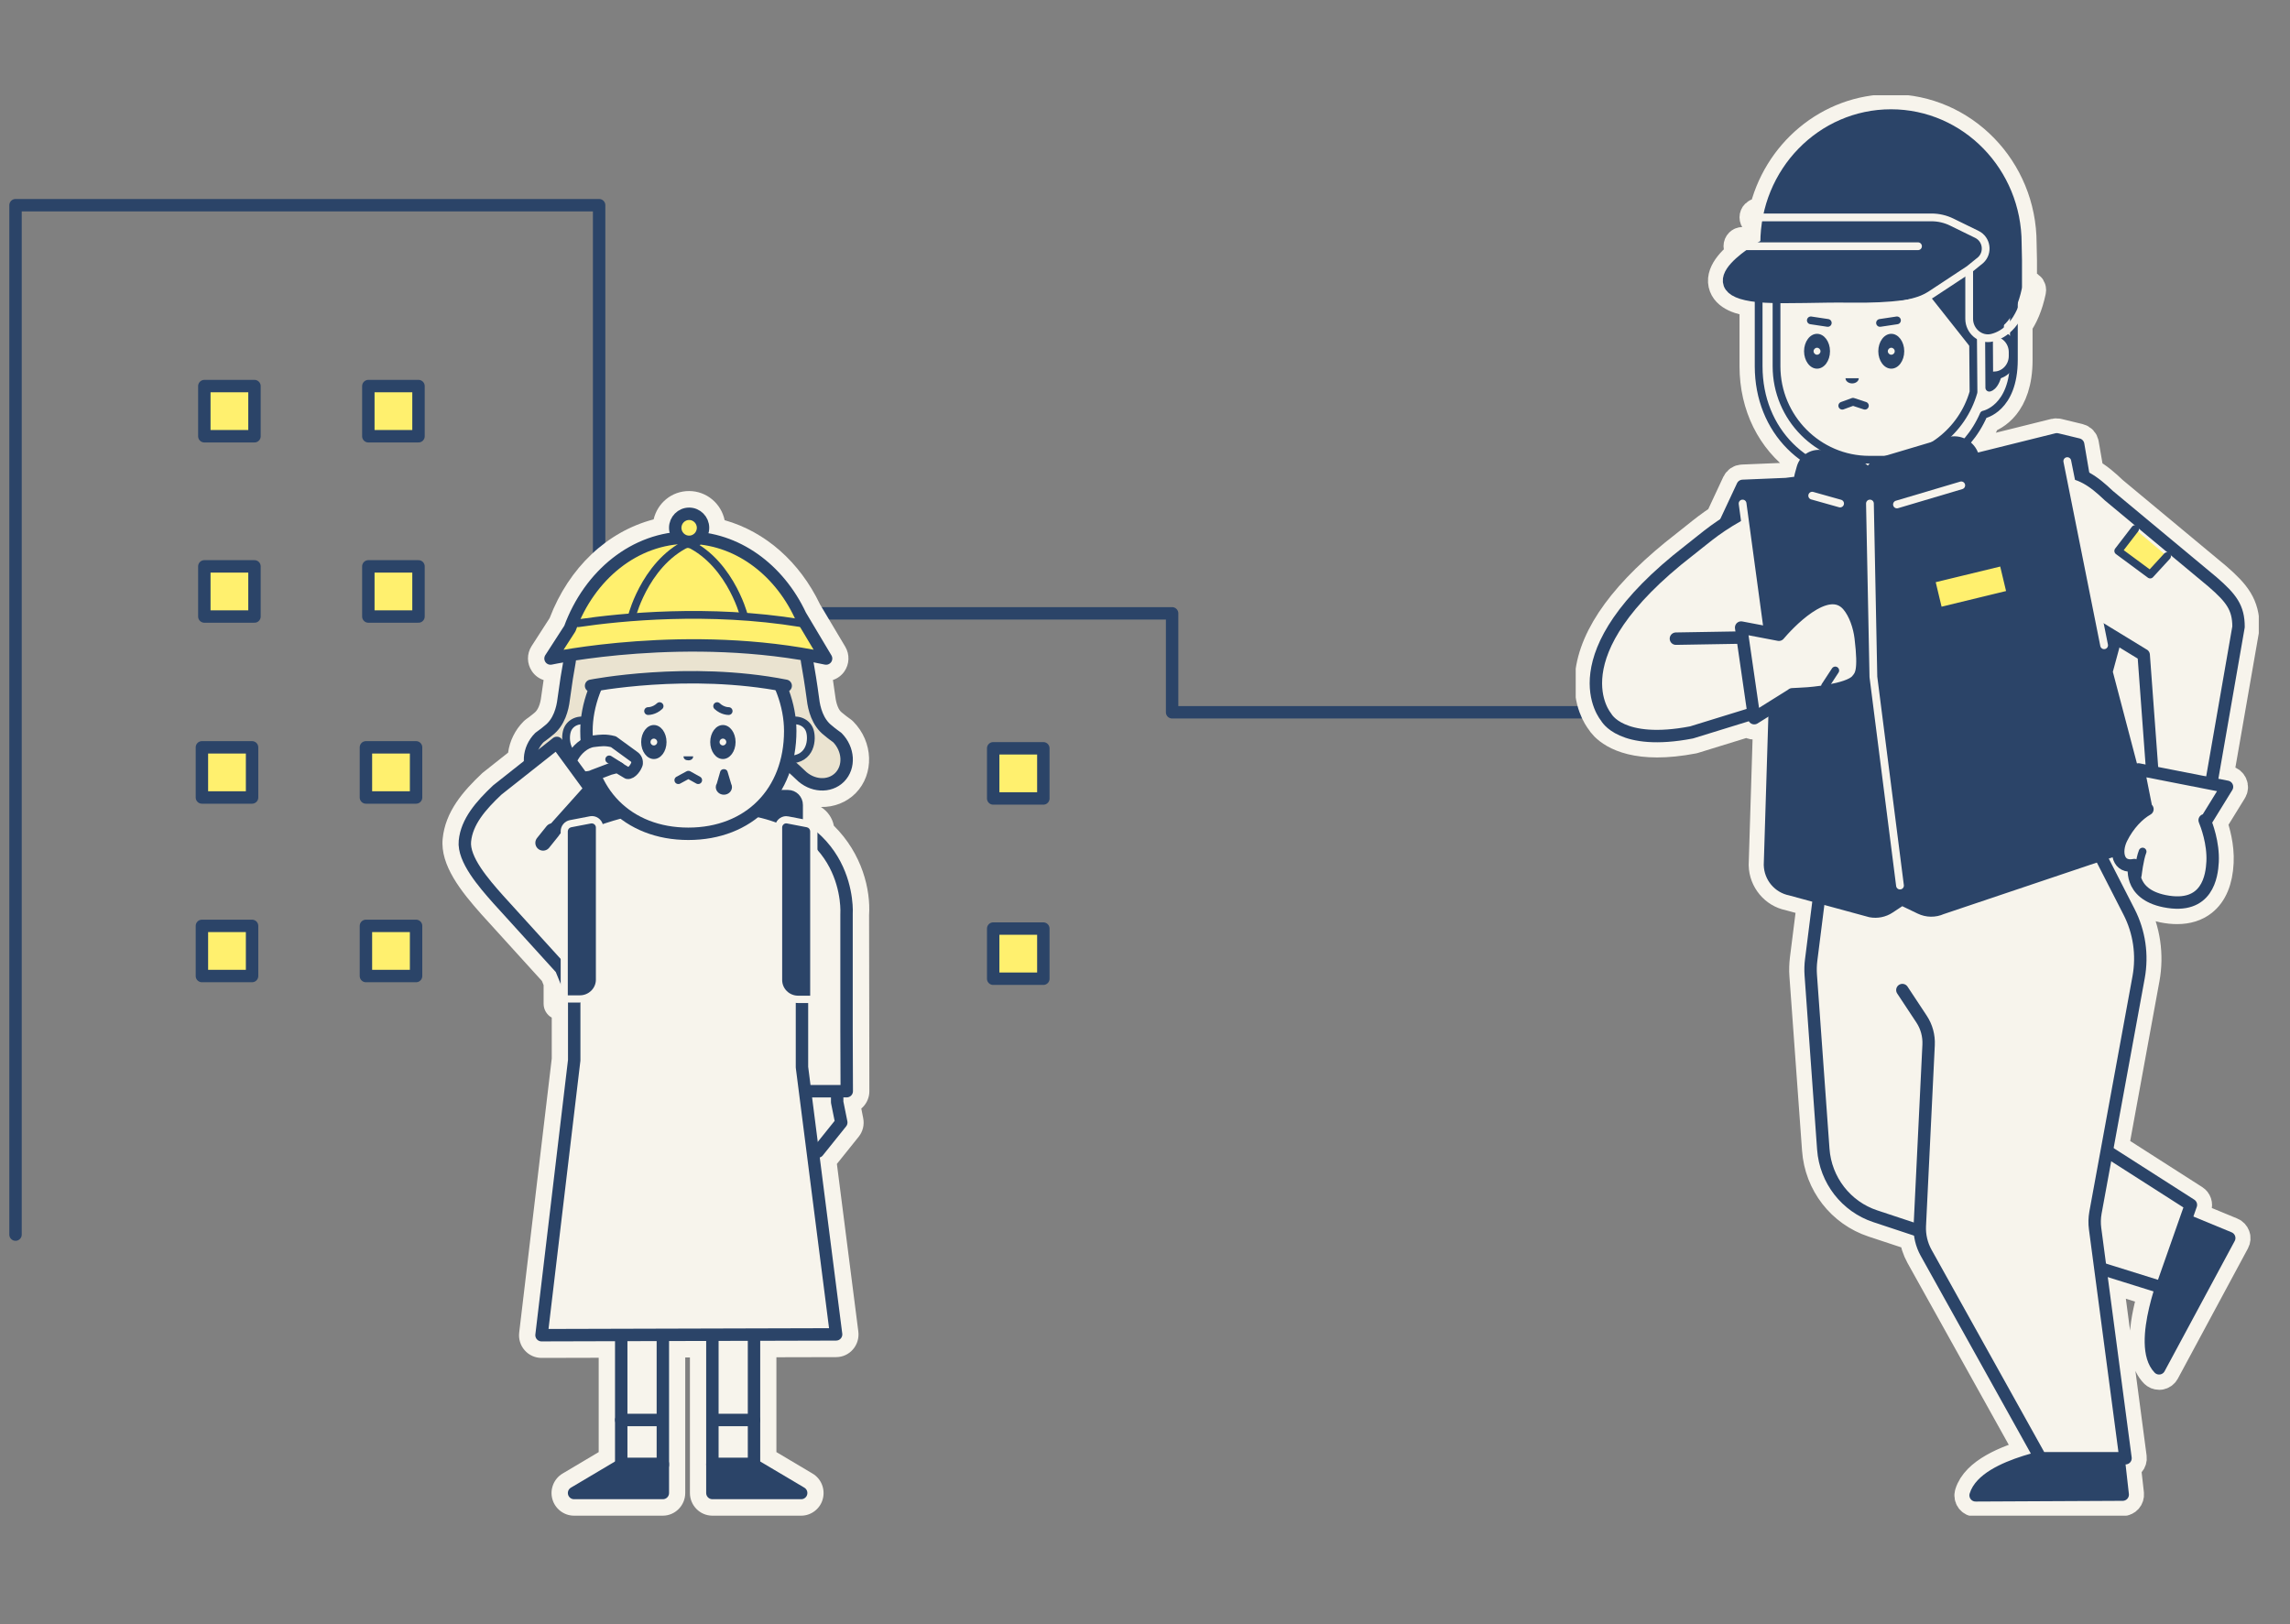 <svg width="289" height="205" viewBox="0 0 289 205" fill="none" xmlns="http://www.w3.org/2000/svg">
<rect x="0" y="0" width="289" height="205" fill="#808080" stroke="none"/>
<path d="M281.633 89.896H147.921V77.408H75.61V25.897H1.959V155.814" stroke="#2B4468" stroke-width="1.567" stroke-linecap="round" stroke-linejoin="round"/>
<g clip-path="url(#clip0_3995_42477)">
<path d="M32.116 48.727H25.787V55.057H32.116V48.727Z" fill="#FFF06E" stroke="#2B4468" stroke-width="1.567" stroke-linecap="round" stroke-linejoin="round"/>
<path d="M52.815 48.727H46.485V55.057H52.815V48.727Z" fill="#FFF06E" stroke="#2B4468" stroke-width="1.567" stroke-linecap="round" stroke-linejoin="round"/>
</g>
<g clip-path="url(#clip1_3995_42477)">
<path d="M32.116 71.479H25.787V77.808H32.116V71.479Z" fill="#FFF06E" stroke="#2B4468" stroke-width="1.567" stroke-linecap="round" stroke-linejoin="round"/>
<path d="M52.815 71.479H46.485V77.808H52.815V71.479Z" fill="#FFF06E" stroke="#2B4468" stroke-width="1.567" stroke-linecap="round" stroke-linejoin="round"/>
</g>
<g clip-path="url(#clip2_3995_42477)">
<path d="M131.67 94.44H125.341V100.77H131.67V94.44Z" fill="#FFF06E" stroke="#2B4468" stroke-width="1.567" stroke-linecap="round" stroke-linejoin="round"/>
</g>
<g clip-path="url(#clip3_3995_42477)">
<path d="M131.67 117.192H125.341V123.521H131.67V117.192Z" fill="#FFF06E" stroke="#2B4468" stroke-width="1.567" stroke-linecap="round" stroke-linejoin="round"/>
</g>
<g clip-path="url(#clip4_3995_42477)">
<path d="M31.811 94.319H25.481V100.648H31.811V94.319Z" fill="#FFF06E" stroke="#2B4468" stroke-width="1.567" stroke-linecap="round" stroke-linejoin="round"/>
<path d="M52.509 94.319H46.18V100.648H52.509V94.319Z" fill="#FFF06E" stroke="#2B4468" stroke-width="1.567" stroke-linecap="round" stroke-linejoin="round"/>
</g>
<g clip-path="url(#clip5_3995_42477)">
<path d="M31.811 116.852H25.481V123.181H31.811V116.852Z" fill="#FFF06E" stroke="#2B4468" stroke-width="1.567" stroke-linecap="round" stroke-linejoin="round"/>
<path d="M52.509 116.852H46.18V123.181H52.509V116.852Z" fill="#FFF06E" stroke="#2B4468" stroke-width="1.567" stroke-linecap="round" stroke-linejoin="round"/>
</g>
<path d="M257.505 119.879H251.571V136.692H257.505V119.879Z" fill="#FFF06E" stroke="#2B4468" stroke-width="1.829" stroke-linecap="round" stroke-linejoin="round"/>
<path d="M240.076 119.879H234.142V136.692H240.076V119.879Z" fill="#FFF06E" stroke="#2B4468" stroke-width="1.829" stroke-linecap="round" stroke-linejoin="round"/>
<g clip-path="url(#clip6_3995_42477)">
<path d="M255.108 36.218V32.826L255.062 30.7C255.062 21.407 247.694 13.846 238.644 13.846C230.839 13.846 224.299 19.464 222.634 26.97H221.943C221.688 26.97 221.488 27.172 221.488 27.428C221.488 27.685 221.688 27.887 221.943 27.887H222.471C222.334 28.721 222.234 29.573 222.225 30.444C222.134 30.499 222.043 30.553 221.943 30.608H219.924C219.669 30.608 219.469 30.81 219.469 31.067C219.469 31.323 219.669 31.525 219.924 31.525H220.542C218.932 32.671 217.213 34.293 217.55 35.833C217.877 37.299 219.724 37.831 221.488 38.041V46.207C221.488 51.248 223.681 55.455 227.228 58.021C227.046 58.277 226.891 58.571 226.801 58.901L226.555 59.78C226.519 59.927 226.482 60.074 226.473 60.22L225.382 60.358L219.887 60.587C219.615 60.596 219.378 60.761 219.26 61.008L217.131 65.573C215.922 66.361 215.048 67.057 214.066 67.846C213.657 68.175 213.229 68.524 212.738 68.9C205.261 74.683 201.222 80.181 200.722 85.25C200.394 88.595 201.795 90.556 202.095 90.941C202.386 91.427 204.006 93.635 209.127 93.635C210.418 93.635 211.919 93.498 213.684 93.159L220.752 90.978C220.824 91.124 220.924 91.253 221.079 91.317C221.179 91.363 221.279 91.381 221.388 91.381C221.525 91.381 221.652 91.344 221.77 91.271L223.226 90.364L222.644 109.17C222.68 111.021 224.026 112.616 225.773 112.955L228.765 113.771C228.765 113.771 228.747 113.807 228.747 113.826L227.837 121.048C227.756 121.726 227.728 122.422 227.783 123.11L229.375 145.087C229.675 149.303 232.449 152.887 236.442 154.206L241.627 155.92C241.736 156.8 242.009 157.661 242.446 158.45L256.381 183.479C253.216 184.359 249.423 185.935 248.64 188.52C248.568 188.74 248.613 188.987 248.749 189.17C248.886 189.354 249.104 189.464 249.332 189.464L267.897 189.372C268.106 189.372 268.297 189.28 268.434 189.125C268.57 188.969 268.634 188.758 268.615 188.556L268.188 184.78H268.243C268.452 184.78 268.652 184.689 268.788 184.533C268.925 184.377 268.988 184.166 268.961 183.956L265.941 161.126L271.835 162.959C270.835 166.24 269.871 171.051 271.963 173.223C272.099 173.37 272.29 173.443 272.481 173.443C272.518 173.443 272.545 173.443 272.581 173.443C272.809 173.407 273.009 173.269 273.118 173.068L281.969 156.626C282.069 156.443 282.087 156.223 282.014 156.03C281.941 155.838 281.796 155.673 281.605 155.599L276.729 153.583L277.166 152.327C277.275 152.007 277.157 151.649 276.866 151.466L266.669 144.941L270.598 123.476C271.135 120.525 270.689 117.437 269.325 114.77L266.032 108.345L266.642 108.144C266.714 108.528 266.86 108.886 267.078 109.179C267.306 109.482 267.76 109.903 268.552 109.986C268.561 110.591 268.697 111.397 269.198 112.194C269.934 113.349 271.217 114.119 273.009 114.486C273.637 114.614 274.219 114.669 274.764 114.669C276.02 114.669 277.075 114.339 277.903 113.688C279.14 112.717 279.822 111.085 279.931 108.831C280.031 106.815 279.467 104.872 279.094 103.836L281.632 99.721C281.759 99.519 281.778 99.263 281.677 99.043C281.577 98.823 281.386 98.658 281.15 98.612L279.858 98.365L283.187 79.265C283.187 79.265 283.197 79.183 283.197 79.137C283.197 76.433 282.105 75.031 279.658 72.914L266.596 62.053C265.677 61.173 264.704 60.312 263.558 59.698L262.921 56.014C262.876 55.73 262.657 55.491 262.375 55.427L259.683 54.776C259.574 54.749 259.456 54.749 259.337 54.776L249.541 57.214C249.35 56.692 249.022 56.261 248.622 55.922C249.413 54.978 250.087 53.924 250.614 52.751C251.515 52.467 254.553 51.101 254.553 45.437V40.901C255.244 39.929 255.854 38.582 256.254 36.694C256.308 36.447 256.145 36.199 255.908 36.153L255.062 36.272L255.108 36.218Z" fill="#F7F4EC" stroke="#F7F4EC" stroke-width="3.918" stroke-linecap="round" stroke-linejoin="round"/>
<path d="M269.898 96.046L266.933 84.791L267.651 82.143L269.516 83.279L270.462 96.128L270.08 96.055C270.016 96.046 269.953 96.046 269.889 96.046H269.898Z" fill="#F7F4EC" stroke="#F7F4EC" stroke-width="3.918" stroke-miterlimit="10"/>
<path d="M231.148 24.505H242.555C246.948 24.505 250.523 28.097 250.523 32.533V46.198C250.523 53.292 244.811 59.047 237.77 59.047H235.924C228.884 59.047 223.171 53.292 223.171 46.198V32.533C223.171 28.107 226.737 24.505 231.139 24.505H231.148Z" fill="#F7F4EC" stroke="#2B4468" stroke-width="1.567" stroke-linecap="round" stroke-linejoin="round"/>
<path d="M234.578 47.738C234.578 48.104 234.196 48.389 233.741 48.389C233.286 48.389 232.904 48.095 232.904 47.738H234.596H234.578Z" fill="#2B4468"/>
<path d="M229.311 46.528C230.221 46.528 230.948 45.538 230.948 44.328C230.948 43.119 230.212 42.129 229.311 42.129C228.411 42.129 227.674 43.119 227.674 44.328C227.674 45.538 228.411 46.528 229.311 46.528Z" fill="#2B4468"/>
<path d="M229.311 44.768C229.556 44.768 229.747 44.567 229.747 44.328C229.747 44.09 229.547 43.889 229.311 43.889C229.074 43.889 228.874 44.09 228.874 44.328C228.874 44.567 229.074 44.768 229.311 44.768Z" fill="#F7F4EC"/>
<path d="M230.666 40.754L228.529 40.433" stroke="#2B4468" stroke-width="0.98" stroke-linecap="round" stroke-linejoin="round"/>
<path d="M238.68 46.528C239.59 46.528 240.317 45.538 240.317 44.328C240.317 43.119 239.581 42.129 238.68 42.129C237.78 42.129 237.043 43.119 237.043 44.328C237.043 45.538 237.78 46.528 238.68 46.528Z" fill="#2B4468"/>
<path d="M238.68 44.768C238.926 44.768 239.117 44.567 239.117 44.328C239.117 44.09 238.917 43.889 238.68 43.889C238.444 43.889 238.243 44.09 238.243 44.328C238.243 44.567 238.444 44.768 238.68 44.768Z" fill="#F7F4EC"/>
<path d="M239.399 40.433L237.261 40.754" stroke="#2B4468" stroke-width="0.98" stroke-linecap="round" stroke-linejoin="round"/>
<path d="M235.351 51.202L233.85 50.707L232.495 51.202" stroke="#2B4468" stroke-width="0.98" stroke-linecap="round" stroke-linejoin="round"/>
<path d="M243.383 35.558L249.268 42.999V40.589V33.166L243.383 35.558Z" fill="#2B4468" stroke="#2B4468" stroke-width="1.959" stroke-linecap="round" stroke-linejoin="round"/>
<path d="M251.078 36.107C251.379 36.107 251.624 35.861 251.624 35.557C251.624 35.254 251.379 35.008 251.078 35.008C250.777 35.008 250.532 35.254 250.532 35.557C250.532 35.861 250.777 36.107 251.078 36.107Z" fill="#2B4468"/>
<path d="M254.153 35.906V45.401C254.153 51.605 250.341 52.329 250.341 52.329C248.249 57.141 243.637 60.275 237.807 60.275H235.906C227.856 60.275 221.943 54.336 221.943 46.225V32.121H224.199V46.225C224.199 52.733 229.457 58.021 235.906 58.021H237.807C243.137 58.021 247.649 54.41 249.059 49.479L248.968 38.399L250.987 37.95L251.051 48.929C251.051 48.929 252.197 48.782 252.406 45.428V36.456L254.153 35.906Z" fill="#F7F4EC" stroke="#2B4468" stroke-width="0.98" stroke-linecap="round" stroke-linejoin="round"/>
<path d="M251.651 41.991C252.943 41.991 253.998 43.091 253.998 44.438V44.933C253.998 46.271 252.943 47.38 251.651 47.38" fill="#F7F4EC"/>
<path d="M251.651 41.991C252.943 41.991 253.998 43.091 253.998 44.438V44.933C253.998 46.271 252.943 47.38 251.651 47.38" stroke="#2B4468" stroke-width="0.98" stroke-linecap="round" stroke-linejoin="round"/>
<path d="M223.135 30.709C223.135 21.911 230.075 14.772 238.644 14.772C247.212 14.772 254.153 21.911 254.153 30.709L254.198 32.854V36.218C253.47 39.673 251.951 40.855 250.641 41.176C249.432 41.469 249.122 40.534 249.122 39.279V34.284L248.258 33.156L245.439 34.953C245.129 34.907 244.684 37.391 233.368 37.216C229.793 37.161 225.563 37.391 222.762 37.226C212.738 36.639 223.126 30.984 223.126 30.984V30.709H223.135Z" fill="#2B4468" stroke="#2B4468" stroke-width="1.959" stroke-linecap="round" stroke-linejoin="round"/>
<path d="M242.055 31.076H219.915" stroke="#F7F4EC" stroke-width="0.98" stroke-linecap="round" stroke-linejoin="round"/>
<path d="M221.943 27.437H243.747C244.638 27.437 245.52 27.639 246.321 28.033L249.486 29.582C250.732 30.196 250.978 31.882 249.959 32.826L248.522 33.99L243.728 37.152C243.246 37.464 242.746 37.72 242.2 37.904C241.109 38.27 239.108 38.765 235.951 38.894" stroke="#F7F4EC" stroke-width="0.98" stroke-linecap="round" stroke-linejoin="round"/>
<path d="M248.513 34.128V40.241C248.513 41.771 249.923 42.981 251.396 42.624C253.006 42.23 254.971 40.791 255.863 36.556" stroke="#F7F4EC" stroke-width="0.98" stroke-linecap="round" stroke-linejoin="round"/>
<path d="M281.332 156.25L266.814 150.256L264.731 156.479L273.655 159.999C273.655 159.999 269.589 169.704 272.481 172.692L281.332 156.25Z" fill="#2B4468" stroke="#2B4468" stroke-width="1.567" stroke-linecap="round" stroke-linejoin="round"/>
<path d="M261.757 159.036L272.827 162.491L276.493 152.062L265.241 144.867" fill="#F7F4EC"/>
<path d="M261.757 159.036L272.827 162.491L276.493 152.062L265.241 144.867" stroke="#2B4468" stroke-width="1.567" stroke-linecap="round" stroke-linejoin="round"/>
<path d="M267.888 188.63L266.123 172.921L259.71 174.076L260.884 183.25C260.884 183.25 250.532 184.725 249.323 188.721L267.888 188.63Z" fill="#2B4468" stroke="#2B4468" stroke-width="1.567" stroke-linecap="round" stroke-linejoin="round"/>
<path d="M270.535 82.656L271.717 98.685L278.858 100.051L282.505 79.109C282.505 76.68 281.586 75.489 279.231 73.445L266.132 62.548C264.231 60.734 262.457 59.423 259.901 59.515C258.191 59.579 255.89 60.367 253.952 61.247L257.536 74.719L270.526 82.656H270.535Z" fill="#F7F4EC" stroke="#2B4468" stroke-width="1.567" stroke-linecap="round" stroke-linejoin="round"/>
<path d="M270.571 102.809L265.832 84.782L266.969 80.594L264.167 79.045L260.192 59.139L262.903 59.826L262.266 56.096L259.574 55.445L249.104 58.048L248.968 57.599C248.586 56.307 247.23 55.565 245.957 55.949L237.498 58.47C236.824 58.671 236.306 59.148 236.024 59.734L235.542 59.799C235.278 59.34 234.851 58.983 234.305 58.827L230.066 57.636C228.965 57.324 227.81 57.984 227.51 59.093L227.264 59.973C227.183 60.275 227.173 60.569 227.219 60.862L225.418 61.091L219.924 61.32L217.741 65.985L220.806 64.289L224.026 88.036L223.371 109.152C223.408 110.673 224.49 111.956 225.964 112.24L236.069 114.99C236.879 115.145 237.725 114.98 238.416 114.522L240.008 113.468L242.355 114.596C243.192 114.999 244.165 115.017 245.02 114.632L268.788 106.631C270.244 105.981 271.008 104.358 270.571 102.809Z" fill="#2B4468" stroke="#2B4468" stroke-width="1.567" stroke-linecap="round" stroke-linejoin="round"/>
<path d="M235.988 63.547L236.424 85.424L239.781 111.764" stroke="#F7F4EC" stroke-width="0.98" stroke-linecap="round" stroke-linejoin="round"/>
<path d="M211.501 80.603L221.77 80.429L222.98 89.502L213.475 92.435C204.524 94.158 202.696 90.501 202.696 90.501C202.696 90.501 195.974 82.775 213.175 69.468C215.649 67.552 216.677 66.452 220.797 64.271" fill="#F7F4EC"/>
<path d="M211.501 80.603L221.77 80.429L222.98 89.502L213.475 92.435C204.524 94.158 202.696 90.501 202.696 90.501C202.696 90.501 195.974 82.775 213.175 69.468C215.649 67.552 216.677 66.452 220.797 64.271" stroke="#2B4468" stroke-width="1.567" stroke-linecap="round" stroke-linejoin="round"/>
<path d="M278.43 103.552L281.05 99.299L269.88 97.109L270.871 102.095L271.008 102.122C269.853 102.773 268.597 104.065 267.742 105.788C266.878 107.529 267.297 109.601 269.361 109.179C269.361 109.179 268.488 112.79 273.173 113.734C278.621 114.825 279.14 110.499 279.231 108.767C279.349 106.393 278.467 104.083 278.23 103.515L278.421 103.552H278.43Z" fill="#F7F4EC" stroke="#2B4468" stroke-width="1.567" stroke-linecap="round" stroke-linejoin="round"/>
<path d="M269.789 110.444C269.789 110.444 270.016 108.428 270.398 107.474" stroke="#2B4468" stroke-width="0.98" stroke-linecap="round" stroke-linejoin="round"/>
<path d="M242.2 155.334L236.67 153.501C232.977 152.282 230.384 148.936 230.102 145.032L228.52 123.055C228.474 122.413 228.492 121.772 228.574 121.139L229.484 113.917" fill="#F7F4EC"/>
<path d="M242.2 155.334L236.67 153.501C232.977 152.282 230.384 148.936 230.102 145.032L228.52 123.055C228.474 122.413 228.492 121.772 228.574 121.139L229.484 113.917" stroke="#2B4468" stroke-width="1.567" stroke-linecap="round" stroke-linejoin="round"/>
<path d="M240.081 124.952L242.509 128.627C243.137 129.58 243.446 130.717 243.392 131.862L242.282 154.719C242.228 155.893 242.5 157.057 243.064 158.083L257.518 184.038H268.242L264.404 155.068C264.313 154.399 264.331 153.711 264.449 153.051L269.898 123.321C270.407 120.516 269.989 117.62 268.688 115.081L265.341 108.538" fill="#F7F4EC"/>
<path d="M240.081 124.952L242.509 128.627C243.137 129.58 243.446 130.717 243.392 131.862L242.282 154.719C242.228 155.893 242.5 157.057 243.064 158.083L257.518 184.038H268.242L264.404 155.068C264.313 154.399 264.331 153.711 264.449 153.051L269.898 123.321C270.407 120.516 269.989 117.62 268.688 115.081L265.341 108.538" stroke="#2B4468" stroke-width="1.567" stroke-linecap="round" stroke-linejoin="round"/>
<path d="M269.443 66.773L267.324 69.532L271.353 72.51L273.482 70.192" fill="#FFF06E"/>
<path d="M269.443 66.773L267.324 69.532L271.353 72.51L273.482 70.192" stroke="#2B4468" stroke-width="0.98" stroke-linecap="round" stroke-linejoin="round"/>
<path d="M252.79 70.909L243.699 73.114L244.666 77.16L253.757 74.954L252.79 70.909Z" fill="#FFF06E" stroke="#2B4468" stroke-width="0.98" stroke-linecap="round" stroke-linejoin="round"/>
<path d="M219.915 63.547L222.371 81.648" stroke="#F7F4EC" stroke-width="0.98" stroke-linecap="round" stroke-linejoin="round"/>
<path d="M232.222 63.547L228.701 62.557" stroke="#F7F4EC" stroke-width="0.98" stroke-linecap="round" stroke-linejoin="round"/>
<path d="M247.512 61.256L239.398 63.666" stroke="#F7F4EC" stroke-width="0.98" stroke-linecap="round" stroke-linejoin="round"/>
<path d="M265.541 81.437L260.893 58.195" stroke="#F7F4EC" stroke-width="0.98" stroke-linecap="round" stroke-linejoin="round"/>
<path d="M234.332 85.855C234.841 85.25 235.342 84.791 234.823 80.493C234.65 79.063 234.105 77.432 233.231 76.406C230.575 73.289 225.472 78.963 224.499 80.108L219.733 79.201L221.388 90.638L226.182 87.642V87.623C226.955 87.578 226.728 87.605 228.174 87.513C228.174 87.513 233.25 87.138 234.332 85.855Z" fill="#F7F4EC" stroke="#2B4468" stroke-width="1.567" stroke-linecap="round" stroke-linejoin="round"/>
<path d="M230.321 86.588L231.612 84.617" stroke="#2B4468" stroke-width="0.98" stroke-linecap="round" stroke-linejoin="round"/>
</g>
<g clip-path="url(#clip7_3995_42477)">
<path d="M108.706 139.895C108.769 139.84 108.824 139.785 108.887 139.729C109.414 139.198 109.723 138.455 109.714 137.703L109.678 115.491C109.887 112.291 108.815 107.751 105.234 104.212C105.043 103.221 104.435 102.368 103.599 101.846C105.261 101.882 106.834 101.268 107.988 100.103C110.359 97.682 110.223 93.62 107.679 91.061C107.57 90.942 107.442 90.841 107.297 90.74C107.088 90.593 106.579 90.217 106.307 89.979C106.27 89.951 106.243 89.924 106.207 89.896C105.834 89.612 105.534 88.86 105.416 87.897C105.316 87.172 105.216 86.475 105.116 85.815C105.689 85.632 106.197 85.256 106.552 84.751C107.206 83.825 107.252 82.596 106.67 81.615L103.489 76.278C100.918 70.904 96.592 67.107 91.449 65.649C91.013 63.549 89.168 61.972 86.96 61.972C84.752 61.972 82.971 63.503 82.489 65.548C76.628 67.08 71.803 71.628 69.367 78.002L67.087 81.542C66.46 82.514 66.478 83.761 67.132 84.715C67.495 85.256 68.022 85.641 68.604 85.824C68.504 86.503 68.395 87.218 68.295 87.961C68.186 88.887 67.877 89.621 67.468 89.942C67.432 89.969 67.395 89.997 67.359 90.034C67.132 90.236 66.605 90.621 66.414 90.758C66.287 90.85 66.169 90.951 66.06 91.061C64.996 92.134 64.324 93.519 64.124 94.986L60.953 97.499C60.953 97.499 60.862 97.572 60.825 97.609C58.454 99.856 56.2 102.414 55.864 105.862C55.537 109.21 58.217 112.539 60.771 115.409L68.395 123.809L68.604 124.332V126.68C68.604 127.432 69.022 128.092 69.631 128.431V133.594L65.523 168.177C65.424 168.993 65.678 169.809 66.214 170.414C66.75 171.029 67.523 171.377 68.341 171.377L75.556 171.359V183.263L71.003 185.968C69.903 186.619 69.367 187.949 69.704 189.178C70.04 190.416 71.167 191.287 72.439 191.287H83.643C85.206 191.287 86.478 190.003 86.478 188.426V171.322H87.069V188.426C87.069 190.003 88.341 191.287 89.904 191.287H101.109C102.381 191.287 103.508 190.416 103.835 189.187C104.171 187.94 103.644 186.619 102.535 185.968L97.983 183.263V171.295L105.525 171.277C106.343 171.277 107.115 170.919 107.642 170.304C108.178 169.69 108.424 168.865 108.324 168.058L105.616 146.892L108.36 143.471C108.896 142.811 109.105 141.949 108.933 141.105L108.696 139.904L108.706 139.895Z" fill="#F7F4EC"/>
<path d="M100.055 145.333H103.226L106.17 141.665L105.652 139.097V137.713H100.691L100.055 145.333Z" fill="#F7F4EC" stroke="#2B4468" stroke-width="1.567" stroke-linecap="round" stroke-linejoin="round"/>
<path d="M83.653 164.72H78.4V184.896H83.653V164.72Z" fill="#F7F4EC" stroke="#2B4468" stroke-width="1.567" stroke-linecap="round" stroke-linejoin="round"/>
<path d="M78.645 184.749L72.448 188.426H83.652V184.749H78.645Z" fill="#2B4468" stroke="#2B4468" stroke-width="1.567" stroke-linecap="round" stroke-linejoin="round"/>
<path d="M78.4 179.21H83.025" stroke="#2B4468" stroke-width="1.567" stroke-linecap="round" stroke-linejoin="round"/>
<path d="M89.904 184.896H95.157V164.72H89.904V184.896Z" fill="#F7F4EC" stroke="#2B4468" stroke-width="1.567" stroke-linecap="round" stroke-linejoin="round"/>
<path d="M94.911 184.749L101.109 188.426H89.904V184.749H94.911Z" fill="#2B4468" stroke="#2B4468" stroke-width="1.567" stroke-linecap="round" stroke-linejoin="round"/>
<path d="M95.157 179.21H90.531" stroke="#2B4468" stroke-width="1.567" stroke-linecap="round" stroke-linejoin="round"/>
<path d="M73.866 100.48H99.446C100.055 100.48 100.545 100.975 100.545 101.589V123.718C100.545 126.368 98.419 128.514 95.793 128.514H77.519C74.892 128.514 72.766 126.368 72.766 123.718V101.589C72.766 100.975 73.257 100.48 73.866 100.48Z" fill="#2B4468" stroke="#2B4468" stroke-width="1.567" stroke-linecap="round" stroke-linejoin="round"/>
<path d="M97.237 127.368H100.691H97.237Z" fill="white"/>
<path d="M97.237 127.368H100.691" stroke="#2B4468" stroke-width="1.959" stroke-linecap="round" stroke-linejoin="round"/>
<path d="M101.209 125.672V134.686L105.516 168.407L68.341 168.508L72.466 133.806V126.506L73.42 104.24C75.156 103.323 79.127 102.185 81.235 101.855H92.421C107.733 103.158 106.834 115.364 106.834 115.364V130.037L106.861 137.713H101.818" fill="#F7F4EC"/>
<path d="M101.209 125.672V134.686L105.516 168.407L68.341 168.508L72.466 133.806V126.506L73.42 104.24C75.156 103.323 79.127 102.185 81.235 101.855H92.421C107.733 103.158 106.834 115.364 106.834 115.364V130.037L106.861 137.713H101.818" stroke="#2B4468" stroke-width="1.567" stroke-linecap="round" stroke-linejoin="round"/>
<path d="M86.869 100.425C91.349 100.425 95.357 98.407 98.11 95.216C99.319 96.261 100.427 97.215 101 97.784C102.454 99.26 104.68 99.398 105.97 98.095C107.252 96.793 107.115 94.546 105.661 93.079C105.661 93.079 104.907 92.547 104.507 92.189C103.162 91.171 102.735 89.392 102.608 88.292C102.336 86.256 102.072 84.669 101.854 83.45C101.118 75.609 94.693 69.492 86.869 69.492C79.045 69.492 72.621 75.609 71.885 83.45C71.657 84.669 71.403 86.256 71.13 88.292C71.003 89.392 70.576 91.171 69.231 92.189C68.831 92.538 68.077 93.079 68.077 93.079C66.623 94.546 66.487 96.793 67.768 98.095C69.058 99.398 71.285 99.26 72.739 97.784C73.302 97.215 74.411 96.252 75.629 95.216C78.382 98.407 82.398 100.425 86.869 100.425Z" fill="#EAE3D0" stroke="#2B4468" stroke-width="1.567" stroke-linecap="round" stroke-linejoin="round"/>
<path d="M99.582 91.052C100.673 90.667 101.845 91.171 102.19 92.189C102.536 93.207 102.426 95.876 99.555 95.867" fill="#F7F4EC"/>
<path d="M99.582 91.052C100.673 90.667 101.845 91.171 102.19 92.189C102.536 93.207 102.426 95.876 99.555 95.867" stroke="#2B4468" stroke-width="0.98" stroke-linecap="round" stroke-linejoin="round"/>
<path d="M74.184 91.052C73.093 90.667 71.921 91.171 71.576 92.189C71.23 93.207 71.34 95.876 74.211 95.867" fill="#F7F4EC"/>
<path d="M74.184 91.052C73.093 90.667 71.921 91.171 71.576 92.189C71.23 93.207 71.34 95.876 74.211 95.867" stroke="#2B4468" stroke-width="0.98" stroke-linecap="round" stroke-linejoin="round"/>
<path d="M86.869 105.23C94.53 105.23 99.728 99.984 99.728 92.254C99.728 85.733 94.53 78.195 86.869 78.195C79.209 78.195 74.011 85.724 74.011 92.254C74.011 99.984 79.209 105.23 86.869 105.23Z" fill="#F7F4EC" stroke="#2B4468" stroke-width="1.567" stroke-linecap="round" stroke-linejoin="round"/>
<path d="M87.478 95.454C87.478 95.784 87.215 95.959 86.869 95.959C86.524 95.959 86.26 95.793 86.26 95.454H87.478Z" fill="#2B4468"/>
<path d="M88.114 98.462L86.878 97.774L85.606 98.462" stroke="#2B4468" stroke-width="0.98" stroke-linecap="round" stroke-linejoin="round"/>
<path d="M81.79 89.741C81.79 89.741 82.553 89.768 83.243 89.117" stroke="#2B4468" stroke-width="0.98" stroke-linecap="round" stroke-linejoin="round"/>
<path d="M82.517 95.794C83.398 95.794 84.116 94.831 84.116 93.648C84.116 92.465 83.398 91.502 82.517 91.502C81.635 91.502 80.917 92.465 80.917 93.648C80.917 94.831 81.635 95.794 82.517 95.794Z" fill="#2B4468"/>
<path d="M82.516 94.079C82.753 94.079 82.944 93.886 82.944 93.648C82.944 93.409 82.753 93.217 82.516 93.217C82.28 93.217 82.089 93.409 82.089 93.648C82.089 93.886 82.28 94.079 82.516 94.079Z" fill="#F7F4EC"/>
<path d="M91.958 89.741C91.958 89.741 91.195 89.768 90.504 89.117" stroke="#2B4468" stroke-width="0.98" stroke-linecap="round" stroke-linejoin="round"/>
<path d="M91.231 95.794C90.35 95.794 89.632 94.831 89.632 93.648C89.632 92.465 90.35 91.502 91.231 91.502C92.112 91.502 92.83 92.465 92.83 93.648C92.83 94.831 92.112 95.794 91.231 95.794Z" fill="#2B4468"/>
<path d="M91.231 94.079C90.995 94.079 90.804 93.886 90.804 93.648C90.804 93.409 90.995 93.217 91.231 93.217C91.467 93.217 91.658 93.409 91.658 93.648C91.658 93.886 91.467 94.079 91.231 94.079Z" fill="#F7F4EC"/>
<path d="M75.12 86.549C75.12 86.549 86.815 84.128 98.537 86.549L100.527 86.916C100.527 86.916 100.545 74.05 86.842 74.05C86.842 74.05 74.484 73.811 73.221 86.916L75.12 86.549Z" fill="#EAE3D0"/>
<path d="M74.593 86.549C74.593 86.549 86.86 84.128 99.155 86.549" stroke="#2B4468" stroke-width="1.567" stroke-linecap="round" stroke-linejoin="round"/>
<path d="M74.838 97.884C74.284 98.141 73.666 98.077 73.057 98.132L70.703 101.186L68.995 98.912L72.284 95.546C72.748 94.693 73.729 93.684 74.929 93.547C75.801 93.446 76.392 93.345 77.419 93.611L79.99 95.482C80.308 95.683 80.463 96.069 80.381 96.436L80.399 96.353C80.299 96.83 79.681 97.664 79.2 97.582L77.927 96.821L76.964 97.068L74.838 97.875V97.884Z" fill="#F7F4EC" stroke="#2B4468" stroke-width="1.469" stroke-linecap="round" stroke-linejoin="round"/>
<path d="M78.318 96.738L76.882 95.839" stroke="#2B4468" stroke-width="0.98" stroke-linecap="round" stroke-linejoin="round"/>
<path d="M74.52 99.535L69.731 104.882L73.42 102.745L72.466 126.295L70.812 122.251L62.843 113.475C61.053 111.457 58.436 108.458 58.672 106.147C58.908 103.708 60.671 101.672 62.752 99.709L70.276 93.758L74.511 99.544L74.52 99.535Z" fill="#F7F4EC" stroke="#2B4468" stroke-width="1.567" stroke-linecap="round" stroke-linejoin="round"/>
<path d="M68.54 106.376L69.74 104.882" stroke="#2B4468" stroke-width="1.959" stroke-linecap="round" stroke-linejoin="round"/>
<path d="M100.727 126.121C99.364 126.121 98.256 125.029 98.256 123.681V104.432C98.256 103.891 98.701 103.451 99.237 103.451C99.301 103.451 99.364 103.451 99.428 103.469L101.909 103.946C102.372 104.038 102.708 104.441 102.708 104.909V126.112H100.727V126.121Z" fill="#2B4468"/>
<path d="M99.237 103.919C99.237 103.919 99.309 103.919 99.337 103.928L101.818 104.405C102.063 104.451 102.245 104.671 102.245 104.918V125.662H100.727C99.609 125.662 98.71 124.773 98.71 123.681V104.432C98.71 104.139 98.955 103.909 99.237 103.909M99.237 103.002C98.446 103.002 97.801 103.644 97.801 104.441V123.691C97.801 125.286 99.119 126.588 100.727 126.588H102.254H103.162V104.927C103.162 104.24 102.672 103.644 101.99 103.515L99.509 103.038C99.418 103.02 99.328 103.011 99.237 103.011V103.002Z" fill="#F7F4EC"/>
<path d="M101 77.645C98.255 71.812 92.939 67.85 86.815 67.85C80.117 67.85 74.383 72.582 71.921 79.323L69.476 83.11C69.476 83.11 86.842 79.387 104.253 83.11L101 77.654V77.645Z" fill="#FFF06E" stroke="#2B4468" stroke-width="1.567" stroke-linecap="round" stroke-linejoin="round"/>
<path d="M79.799 77.599C79.799 77.599 81.753 70.171 87.878 68.117" stroke="#2B4468" stroke-width="0.98" stroke-linecap="round" stroke-linejoin="round"/>
<path d="M93.857 77.599C93.857 77.599 91.903 70.171 85.779 68.117" stroke="#2B4468" stroke-width="0.98" stroke-linecap="round" stroke-linejoin="round"/>
<path d="M86.969 68.382C87.938 68.382 88.723 67.59 88.723 66.612C88.723 65.635 87.938 64.843 86.969 64.843C86.001 64.843 85.215 65.635 85.215 66.612C85.215 67.59 86.001 68.382 86.969 68.382Z" fill="#FFF06E" stroke="#2B4468" stroke-width="1.567" stroke-linecap="round" stroke-linejoin="round"/>
<path d="M72.975 78.653C78.4 77.856 89.45 76.755 100.99 78.635" stroke="#2B4468" stroke-width="0.98" stroke-linecap="round" stroke-linejoin="round"/>
<path d="M91.349 100.296C90.786 100.296 90.332 99.865 90.332 99.333C90.332 99.177 90.377 99.022 90.468 98.866L90.895 97.38C91.013 96.967 91.695 96.967 91.813 97.38L92.276 98.93C92.34 99.058 92.376 99.196 92.376 99.333C92.376 99.865 91.922 100.296 91.358 100.296H91.349Z" fill="#2B4468"/>
<path d="M71.203 126.066V104.918C71.203 104.451 71.539 104.047 72.003 103.955L74.484 103.479C74.547 103.469 74.611 103.46 74.674 103.46C75.22 103.46 75.656 103.9 75.656 104.441V123.636C75.656 124.984 74.547 126.075 73.184 126.075H71.203V126.066Z" fill="#2B4468"/>
<path d="M74.674 103.919C74.965 103.919 75.201 104.148 75.201 104.441V123.636C75.201 124.727 74.293 125.616 73.184 125.616H71.657V104.918C71.657 104.671 71.839 104.451 72.085 104.405L74.565 103.928C74.565 103.928 74.638 103.919 74.665 103.919M74.674 103.002C74.584 103.002 74.493 103.002 74.402 103.029L71.921 103.506C71.249 103.634 70.758 104.23 70.758 104.918V126.524H71.666H73.184C74.811 126.524 76.128 125.222 76.128 123.626V104.432C76.128 103.634 75.483 102.992 74.692 102.992L74.674 103.002Z" fill="#F7F4EC"/>
</g>
<defs>
<clipPath id="clip0_3995_42477">
<rect width="29.006" height="8.307" fill="white" transform="translate(24.795 47.736)"/>
</clipPath>
<clipPath id="clip1_3995_42477">
<rect width="29.006" height="8.307" fill="white" transform="translate(24.795 70.486)"/>
</clipPath>
<clipPath id="clip2_3995_42477">
<rect width="29.006" height="8.307" fill="white" transform="translate(103.651 93.451)"/>
</clipPath>
<clipPath id="clip3_3995_42477">
<rect width="29.006" height="8.307" fill="white" transform="translate(103.651 116.201)"/>
</clipPath>
<clipPath id="clip4_3995_42477">
<rect width="29.006" height="8.307" fill="white" transform="translate(24.49 93.328)"/>
</clipPath>
<clipPath id="clip5_3995_42477">
<rect width="29.006" height="8.307" fill="white" transform="translate(24.49 115.859)"/>
</clipPath>
<clipPath id="clip6_3995_42477">
<rect width="86.204" height="179.265" fill="white" transform="translate(198.857 12.022)"/>
</clipPath>
<clipPath id="clip7_3995_42477">
<rect width="53.878" height="129.306" fill="white" transform="translate(55.837 61.981)"/>
</clipPath>
</defs>
</svg>
